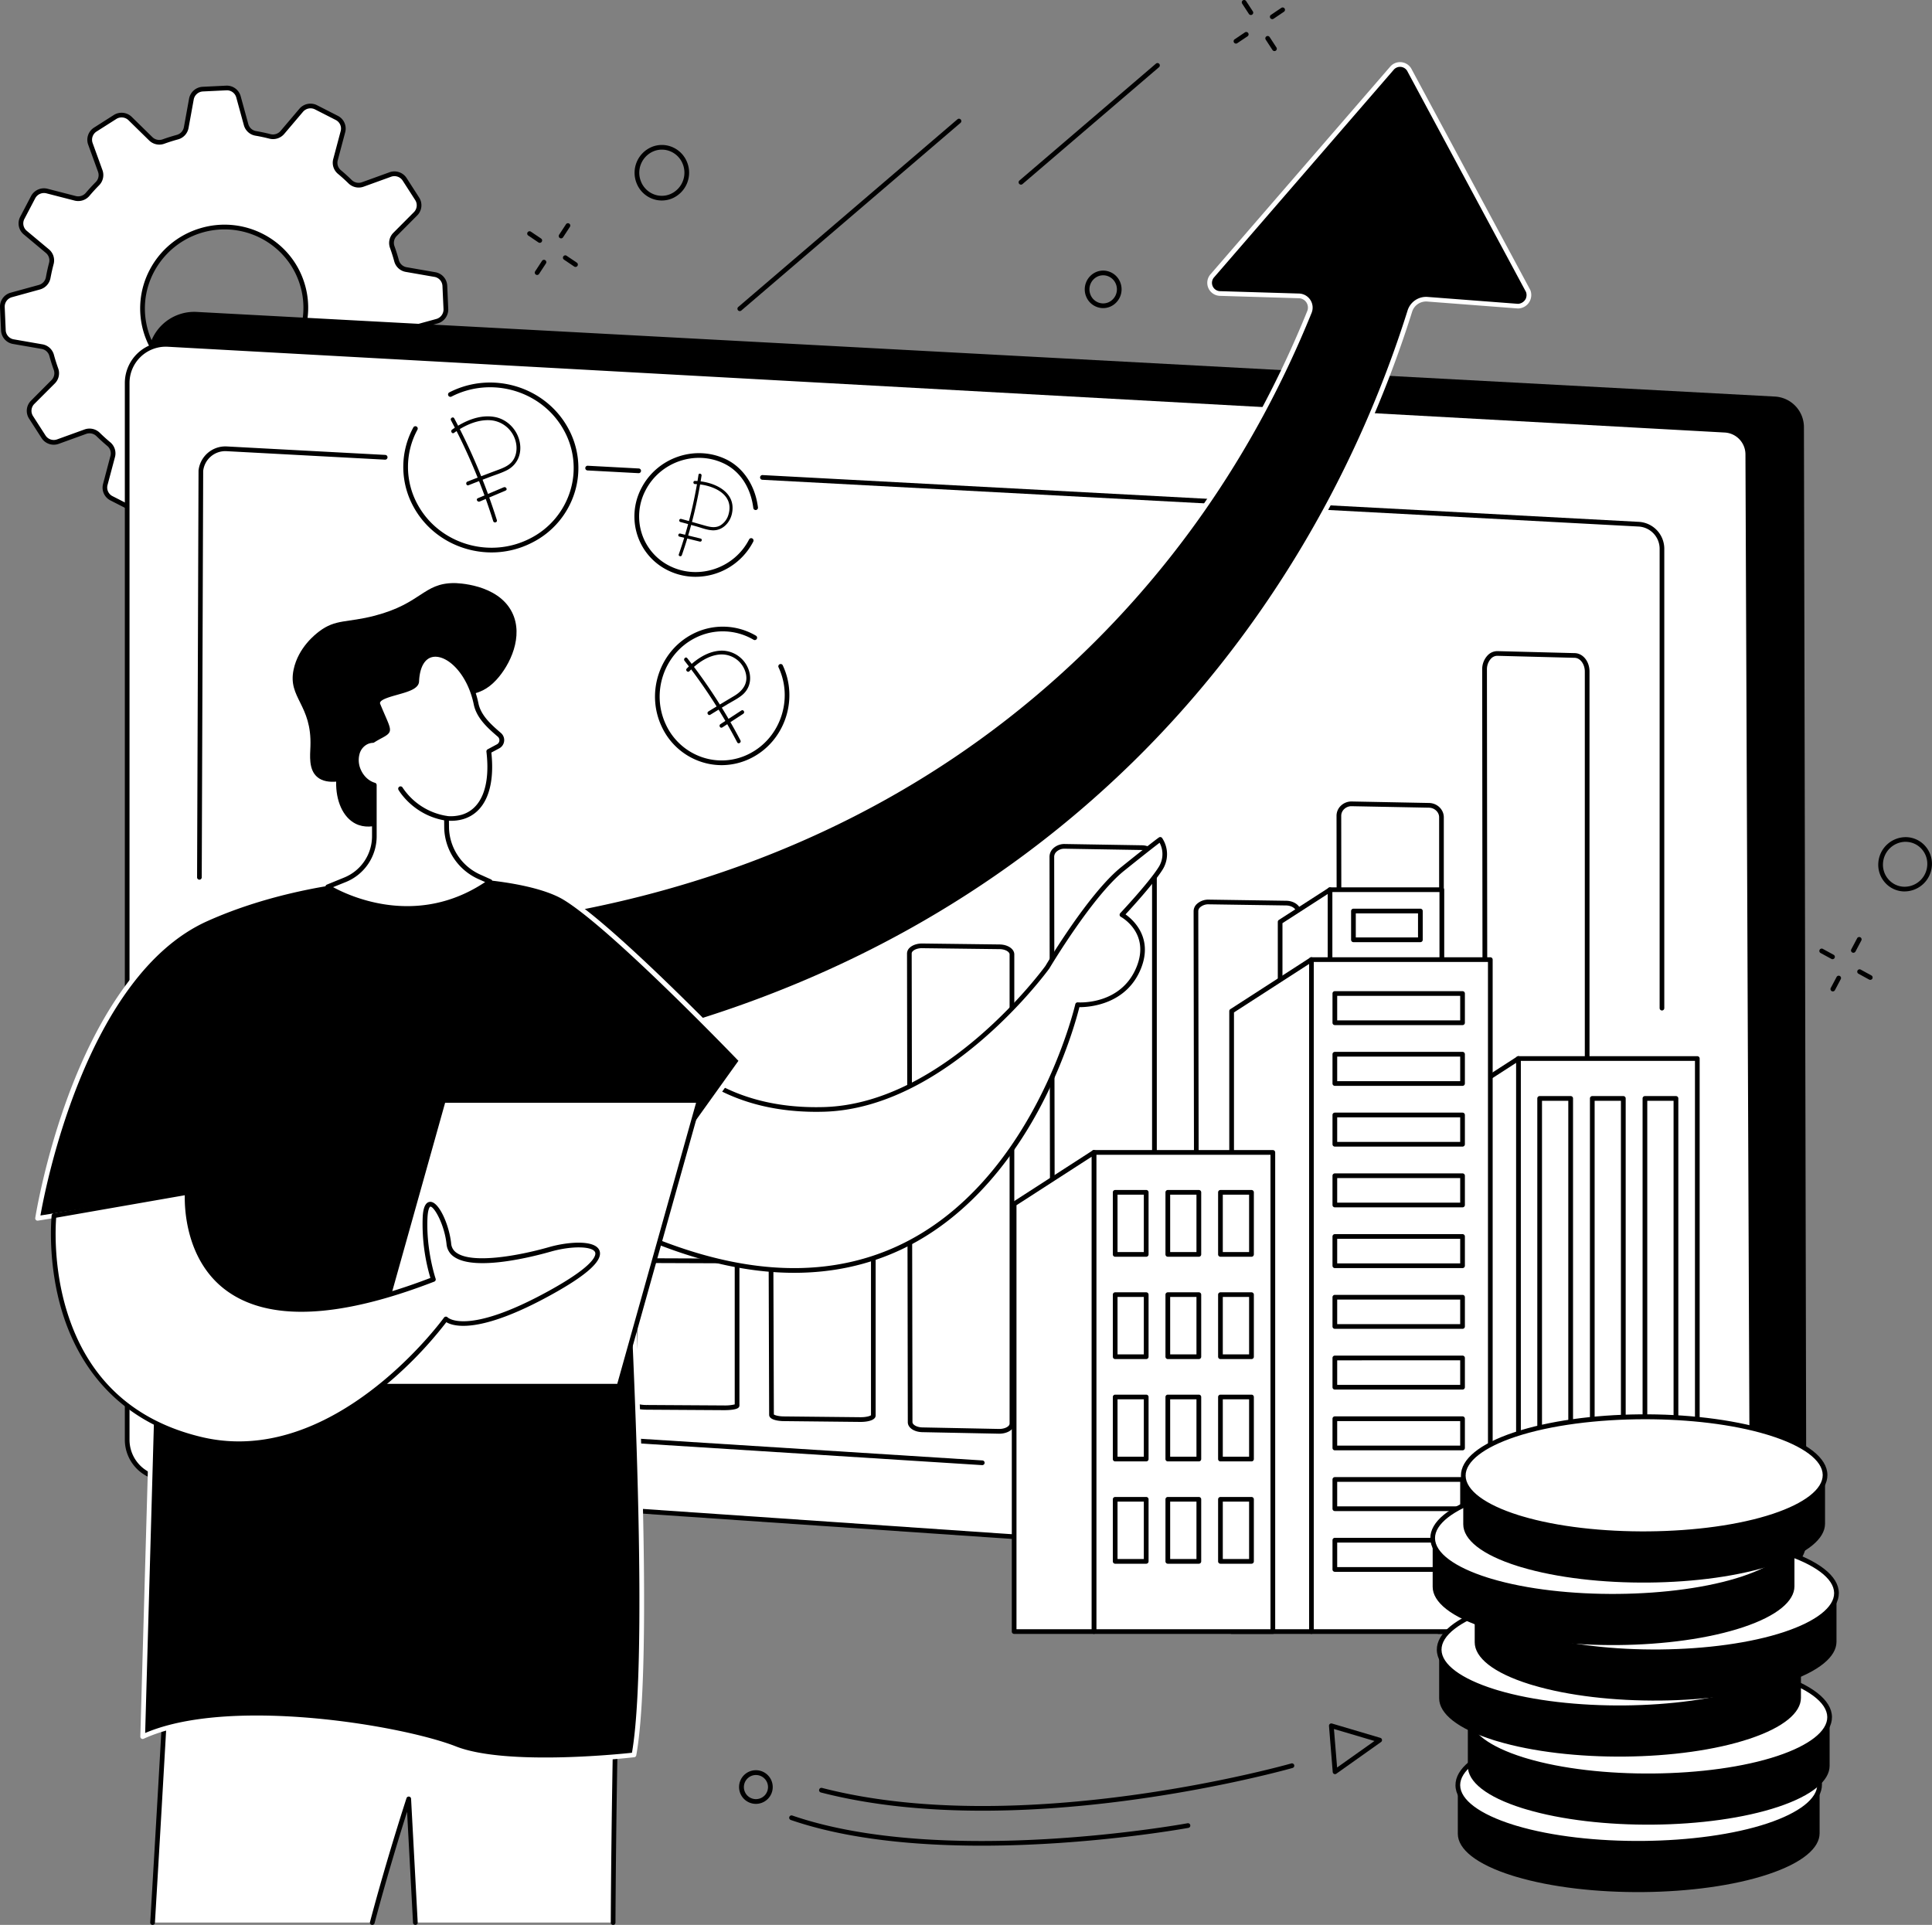 <?xml version="1.0" encoding="UTF-8"?> <svg xmlns="http://www.w3.org/2000/svg" viewBox="0 0 1836.69 1830"><rect x="0" y="0" width="1836.69" height="1830" fill="#808080" stroke="none"/> <defs> <style>.cls-1{fill:#fff;}</style> </defs> <title>Ресурс 1</title> <g id="Слой_2" data-name="Слой 2"> <g id="Illustration"> <g id="Building_investment" data-name="Building investment"> <path class="cls-1" d="M12.75,324.78l27.18,4.73a11.42,11.42,0,0,1,9.13,8.21q1.83,6.76,4.19,13.28a11.43,11.43,0,0,1-2.73,11.93L31.08,382.46a11.49,11.49,0,0,0-1.56,14.33L41.4,415.24a11.61,11.61,0,0,0,13.73,4.59l26-9.41A11.6,11.6,0,0,1,93.25,413q4.92,4.85,10.22,9.26a11.39,11.39,0,0,1,3.71,11.7l-7.07,26.58A11.45,11.45,0,0,0,106,473.69l19.61,10a11.71,11.71,0,0,0,14.24-2.86l17.82-21a11.68,11.68,0,0,1,11.79-3.77q6.69,1.72,13.58,2.9a11.45,11.45,0,0,1,9.14,8.27l7.24,26.42a11.53,11.53,0,0,0,11.72,8.44l22.09-1.06a11.68,11.68,0,0,0,10.94-9.53l4.9-27a11.57,11.57,0,0,1,8.32-9.1q6.81-1.85,13.4-4.23a11.58,11.58,0,0,1,12,2.65l19.57,19.2a11.67,11.67,0,0,0,14.43,1.47l18.65-11.89a11.52,11.52,0,0,0,4.7-13.65l-9.35-25.78a11.41,11.41,0,0,1,2.62-12q4.94-5,9.46-10.3a11.64,11.64,0,0,1,11.78-3.68l26.73,6.87a11.71,11.71,0,0,0,13.28-5.89l10.21-19.51a11.46,11.46,0,0,0-2.8-14.13L381,347a11.38,11.38,0,0,1-3.74-11.68q1.77-6.65,3-13.49a11.62,11.62,0,0,1,8.39-9.12l26.66-7.32a11.61,11.61,0,0,0,8.56-11.68l-1-21.92a11.49,11.49,0,0,0-9.55-10.8l-27.18-4.73a11.43,11.43,0,0,1-9.13-8.21q-1.83-6.76-4.19-13.28a11.39,11.39,0,0,1,2.73-11.93L395,203.32A11.48,11.48,0,0,0,396.57,189L384.7,170.53A11.62,11.62,0,0,0,371,165.94l-26,9.42a11.57,11.57,0,0,1-12-2.54q-5-4.87-10.33-9.34a11.36,11.36,0,0,1-3.65-11.67L326,125.24a11.46,11.46,0,0,0-5.87-13.15l-19.61-10a11.71,11.71,0,0,0-14.24,2.86l-17.82,21a11.72,11.72,0,0,1-11.8,3.77q-6.67-1.73-13.57-2.9a11.47,11.47,0,0,1-9.15-8.27l-7.24-26.43A11.54,11.54,0,0,0,215,83.64l-22.1,1.07A11.68,11.68,0,0,0,182,94.24l-4.9,27a11.59,11.59,0,0,1-8.32,9.11q-6.82,1.85-13.4,4.23a11.58,11.58,0,0,1-12-2.65l-19.57-19.2a11.67,11.67,0,0,0-14.43-1.47L90.66,123.14A11.54,11.54,0,0,0,86,136.8l9.35,25.78a11.48,11.48,0,0,1-2.67,12q-4.89,4.91-9.37,10.19a11.69,11.69,0,0,1-11.82,3.74l-26.73-6.88a11.71,11.71,0,0,0-13.28,5.9L21.23,207.06A11.44,11.44,0,0,0,24,221.18L45.1,238.76a11.42,11.42,0,0,1,3.74,11.69q-1.77,6.65-3,13.49a11.61,11.61,0,0,1-8.38,9.12l-26.66,7.32a11.61,11.61,0,0,0-8.56,11.68L3.2,314A11.49,11.49,0,0,0,12.75,324.78ZM190.07,219.43c40.94-12.81,84.42,9.7,97.11,50.27S277,353.54,236,366.35s-84.42-9.7-97.11-50.27S149.13,232.23,190.07,219.43Z"></path> <path d="M210.54,504.38a13.69,13.69,0,0,1-13.29-10.09L190,467.86a9.29,9.29,0,0,0-7.37-6.66c-4.64-.8-9.27-1.79-13.75-2.94a9.49,9.49,0,0,0-9.54,3.06l-17.82,21a13.85,13.85,0,0,1-17,3.39l-19.61-10A13.6,13.6,0,0,1,98,460L105,433.39a9.2,9.2,0,0,0-3-9.42c-3.56-3-7-6.12-10.36-9.37a9.42,9.42,0,0,0-9.76-2.08l-26,9.42a13.79,13.79,0,0,1-16.37-5.49L27.65,398a13.63,13.63,0,0,1,1.85-17.11l19.44-19.53a9.23,9.23,0,0,0,2.21-9.6c-1.58-4.37-3-8.9-4.25-13.46a9.21,9.21,0,0,0-7.35-6.59L12.37,327A13.63,13.63,0,0,1,1,314.08L0,292.16a13.78,13.78,0,0,1,10.21-13.93l26.66-7.32a9.4,9.4,0,0,0,6.77-7.36c.83-4.62,1.85-9.22,3-13.67a9.2,9.2,0,0,0-3-9.4L22.61,222.9A13.59,13.59,0,0,1,19.26,206l10.21-19.52a13.87,13.87,0,0,1,15.81-7L72,186.37a9.46,9.46,0,0,0,9.55-3c3-3.55,6.2-7,9.5-10.33a9.28,9.28,0,0,0,2.15-9.68l-9.35-25.78a13.7,13.7,0,0,1,5.59-16.3l18.66-11.89a13.84,13.84,0,0,1,17.19,1.77l19.57,19.19a9.38,9.38,0,0,0,9.69,2.15c4.4-1.6,9-3,13.58-4.29a9.35,9.35,0,0,0,6.7-7.34l4.9-27a13.83,13.83,0,0,1,13-11.36l22.09-1.07a13.68,13.68,0,0,1,14,10.08l7.24,26.43a9.27,9.27,0,0,0,7.36,6.66c4.67.8,9.3,1.78,13.76,2.93a9.46,9.46,0,0,0,9.53-3.05l17.83-21a13.85,13.85,0,0,1,17-3.39l19.61,10a13.59,13.59,0,0,1,7,15.7l-7.06,26.57a9.16,9.16,0,0,0,2.92,9.38c3.6,3,7.12,6.19,10.46,9.47a9.38,9.38,0,0,0,9.72,2l26-9.42a13.81,13.81,0,0,1,16.38,5.48l11.87,18.46a13.64,13.64,0,0,1-1.85,17.11l-19.44,19.53A9.2,9.2,0,0,0,375,234c1.58,4.37,3,8.9,4.24,13.46a9.25,9.25,0,0,0,7.36,6.59l27.18,4.73a13.64,13.64,0,0,1,11.4,12.9l.95,21.92a13.77,13.77,0,0,1-10.2,13.93l-26.66,7.32a9.43,9.43,0,0,0-6.78,7.36c-.82,4.61-1.84,9.21-3,13.67a9.2,9.2,0,0,0,3,9.4l21.06,17.58a13.59,13.59,0,0,1,3.35,16.87l-10.22,19.52a13.85,13.85,0,0,1-15.8,7l-26.74-6.88a9.4,9.4,0,0,0-9.51,3c-3,3.57-6.26,7.08-9.59,10.43a9.2,9.2,0,0,0-2.1,9.63l9.35,25.78a13.7,13.7,0,0,1-5.59,16.3L318,476.4a13.82,13.82,0,0,1-17.19-1.76l-19.58-19.2a9.37,9.37,0,0,0-9.68-2.14c-4.42,1.6-9,3-13.58,4.28a9.36,9.36,0,0,0-6.7,7.35l-4.91,27a13.81,13.81,0,0,1-13,11.36l-22.09,1.07ZM166.6,453.51a13.54,13.54,0,0,1,3.4.43c4.36,1.12,8.87,2.08,13.4,2.85a13.78,13.78,0,0,1,10.92,9.89l7.24,26.42a9.19,9.19,0,0,0,9.45,6.8l22.09-1.06a9.38,9.38,0,0,0,8.85-7.7l4.9-27a13.86,13.86,0,0,1,9.93-10.87c4.48-1.21,8.93-2.61,13.23-4.17a13.84,13.84,0,0,1,14.33,3.15l19.58,19.2a9.37,9.37,0,0,0,11.66,1.18l18.66-11.88a9.26,9.26,0,0,0,3.79-11L328.68,424a13.68,13.68,0,0,1,3.14-14.31c3.25-3.26,6.39-6.68,9.34-10.16a14,14,0,0,1,14-4.41L381.93,402a9.41,9.41,0,0,0,10.74-4.76l10.21-19.52a9.16,9.16,0,0,0-2.25-11.37l-21.06-17.58a13.7,13.7,0,0,1-4.47-14c1.15-4.34,2.14-8.82,2.95-13.31a13.9,13.9,0,0,1,10-10.88l26.66-7.32a9.33,9.33,0,0,0,6.92-9.42l-1-21.92a9.19,9.19,0,0,0-7.69-8.7l-27.19-4.73a13.72,13.72,0,0,1-10.9-9.83c-1.2-4.44-2.59-8.84-4.13-13.1A13.7,13.7,0,0,1,374,221.27l19.44-19.53a9.2,9.2,0,0,0,1.27-11.54l-11.88-18.46a9.35,9.35,0,0,0-11.09-3.7l-26,9.42a13.84,13.84,0,0,1-14.37-3.05c-3.25-3.19-6.68-6.3-10.19-9.22a13.66,13.66,0,0,1-4.38-14l7.07-26.57a9.17,9.17,0,0,0-4.73-10.58l-19.61-10A9.42,9.42,0,0,0,288,106.35l-17.82,21a14,14,0,0,1-14,4.49c-4.35-1.12-8.86-2.08-13.4-2.86a13.75,13.75,0,0,1-10.92-9.88l-7.24-26.43a9.25,9.25,0,0,0-9.46-6.8L193,86.94a9.37,9.37,0,0,0-8.84,7.7l-4.91,27a13.8,13.8,0,0,1-9.93,10.86c-4.49,1.22-8.94,2.63-13.22,4.18a13.84,13.84,0,0,1-14.33-3.16l-19.58-19.19a9.37,9.37,0,0,0-11.66-1.19L91.86,125a9.26,9.26,0,0,0-3.79,11l9.35,25.78a13.76,13.76,0,0,1-3.19,14.35C91,179.4,87.91,182.78,85,186.24a14,14,0,0,1-14.07,4.46l-26.74-6.88a9.42,9.42,0,0,0-10.74,4.76L23.21,208.1a9.17,9.17,0,0,0,2.26,11.37l21.06,17.58A13.69,13.69,0,0,1,51,251c-1.16,4.34-2.15,8.82-3,13.31a13.9,13.9,0,0,1-10,10.88L11.4,282.53A9.34,9.34,0,0,0,4.48,292l.95,21.92a9.2,9.2,0,0,0,7.7,8.7l27.18,4.73a13.72,13.72,0,0,1,10.91,9.83c1.2,4.43,2.59,8.84,4.13,13.1a13.71,13.71,0,0,1-3.24,14.27L32.66,384a9.23,9.23,0,0,0-1.26,11.55L43.28,414a9.32,9.32,0,0,0,11.09,3.69l26-9.41a13.89,13.89,0,0,1,14.41,3.09c3.23,3.17,6.62,6.24,10.09,9.13a13.69,13.69,0,0,1,4.44,14l-7.07,26.57A9.18,9.18,0,0,0,107,471.7l19.62,10a9.42,9.42,0,0,0,11.52-2.31l17.82-21A14,14,0,0,1,166.6,453.51Zm46-81.31a79.57,79.57,0,0,1-36.7-9,78.72,78.72,0,0,1-33.44-106.92,79.7,79.7,0,0,1,47-39c42-13.16,86.87,10,99.91,51.73a78.33,78.33,0,0,1-5.62,60.45,79.74,79.74,0,0,1-47,39A80.84,80.84,0,0,1,212.55,372.2Zm.85-154.12a76,76,0,0,0-67,40.3A74.26,74.26,0,0,0,177.9,359.25a75.94,75.94,0,0,0,101.84-31.86,73.88,73.88,0,0,0,5.31-57C275.08,238.5,245.42,218.08,213.4,218.08Z"></path> <path d="M1684.76,1495.65,145.39,1391,140.66,340.74a44,44,0,0,1,46.22-44.2L1687.38,377a29.18,29.18,0,0,1,27.56,29.13l2.31,1059A30.49,30.49,0,0,1,1684.76,1495.65Z"></path> <path class="cls-1" d="M1665.79,1469.55a36.75,36.75,0,0,1-39.26,36.81L155.13,1405.53a36.74,36.74,0,0,1-34.23-36.66V364.11a36.74,36.74,0,0,1,38.76-36.69L1639.8,409a23,23,0,0,1,21.77,22.91Z"></path> <path d="M1629.13,1508.68c-.91,0-1.83,0-2.75-.09L155,1407.75a39.08,39.08,0,0,1-36.32-38.88V364.11a39,39,0,0,1,41.12-38.92l1480.14,81.55a25.29,25.29,0,0,1,23.88,25.13L1668,1469.54a39,39,0,0,1-38.89,39.14ZM157.58,329.6a34.52,34.52,0,0,0-34.45,34.51V1368.87a34.61,34.61,0,0,0,32.15,34.43l1471.4,100.83a34.51,34.51,0,0,0,36.87-34.57l-4.21-1037.67a20.83,20.83,0,0,0-19.66-20.69L159.54,329.65C158.88,329.62,158.23,329.6,157.58,329.6Z"></path> <path d="M1496.79,1396.24h-.49l-72.68-3.07c-7.72-.33-13.79-8-13.8-17.49l-.75-739.11a19.18,19.18,0,0,1,5.39-13.75,12.76,12.76,0,0,1,9.22-3.8l73.42,1.9c7.84.21,14,7.91,14,17.53v740.27a19.11,19.11,0,0,1-5.48,13.82A12.77,12.77,0,0,1,1496.79,1396.24Zm-73.43-772.76a8.23,8.23,0,0,0-5.78,2.53,14.88,14.88,0,0,0-4,10.55l.74,739.1c0,7,4.29,12.81,9.53,13l72.68,3.06a8.1,8.1,0,0,0,6-2.46,14.8,14.8,0,0,0,4.1-10.59V638.44c0-7.06-4.32-12.92-9.64-13.06l-73.42-1.9Z"></path> <path d="M1358.31,1387.3h-.47l-72.68-2.28c-7.73-.24-13.81-6.2-13.82-13.57l-.74-595.86a13.16,13.16,0,0,1,4-9.48,14.49,14.49,0,0,1,10.56-4.15l73.42,1.42c7.73.15,14,6.25,14,13.6V1373.7a13.21,13.21,0,0,1-4.09,9.53A14.74,14.74,0,0,1,1358.31,1387.3Zm-.33-4.47a10.17,10.17,0,0,0,7.43-2.81,8.78,8.78,0,0,0,2.73-6.32V777c0-4.93-4.31-9-9.62-9.14l-73.42-1.41a9.9,9.9,0,0,0-7.35,2.86,8.77,8.77,0,0,0-2.69,6.29l.74,595.86c0,4.94,4.19,9,9.5,9.11Z"></path> <path d="M1222.45,1376.38H1222l-72.68-1.74c-7.75-.19-13.83-5-13.85-10.89l-.74-497.55a9.33,9.33,0,0,1,3-6.71,16.07,16.07,0,0,1,11.61-4.22l73.42,1.08c7.86.11,14,4.91,14,10.91v498.21a9.37,9.37,0,0,1-3,6.75A16.35,16.35,0,0,1,1222.45,1376.38ZM1149,859.72a11.76,11.76,0,0,0-8.19,2.94,5,5,0,0,0-1.64,3.52l.74,497.55c0,3.42,4.26,6.31,9.48,6.43l72.68,1.74a11.85,11.85,0,0,0,8.51-2.89,5.09,5.09,0,0,0,1.67-3.55V867.25c0-3.48-4.31-6.37-9.62-6.44l-73.42-1.08Z"></path> <path d="M1085.47,1369.67H1085l-72.68-2c-7.74-.21-13.82-5.51-13.83-12.08l-.75-541.08a11.12,11.12,0,0,1,3.45-7.92,15.48,15.48,0,0,1,11.13-4.2l73.42,1.22c7.86.13,14,5.45,14,12.11v541.84a11.11,11.11,0,0,1-3.51,8A15.44,15.44,0,0,1,1085.47,1369.67ZM1012,806.86a11,11,0,0,0-7.71,2.93,6.62,6.62,0,0,0-2.11,4.72l.74,541.09c0,4.06,4.27,7.48,9.49,7.62l72.68,2a10.92,10.92,0,0,0,8-2.89,6.63,6.63,0,0,0,2.15-4.74V815.73c0-4.13-4.32-7.55-9.62-7.64l-73.42-1.23Z"></path> <path d="M950,1363h-.46l-72.67-1.46c-7.88-.15-13.84-4.22-13.85-9.46l-.75-445.59a7.52,7.52,0,0,1,2.41-5.37c2.68-2.65,7.22-4.19,12.16-4.14l73.43.91c7.86.09,14,4.26,14,9.49v446.13a7.5,7.5,0,0,1-2.45,5.39C959.18,1361.45,954.78,1363,950,1363ZM876.54,901.41c-3.63,0-7,1.08-8.75,2.85a3.1,3.1,0,0,0-1.08,2.18l.74,445.59c0,2.28,3.9,4.9,9.48,5l72.68,1.45c3.68.09,7.25-1,9.08-2.82a3.15,3.15,0,0,0,1.1-2.2V907.34c0-2.32-3.95-5-9.61-5l-73.42-.9Z"></path> <path d="M818.18,1351.8h-.41l-72.68-.76c-2.31,0-13.85-.42-13.88-6l-.74-230a3.76,3.76,0,0,1,1.2-2.71c2.47-2.47,8.52-3.22,13.36-3.28l73.42.46c6.48,0,14,1.63,14,6v230.25a3.74,3.74,0,0,1-1.22,2.71C828.83,1350.94,823,1351.8,818.18,1351.8Zm-.37-4.47c5.68.06,9.32-1.14,10.21-1.87V1115.93c-.84-.69-4.26-1.84-9.6-1.87l-73.42-.47h-.24c-5.46,0-9,1.16-9.82,1.87l.74,229.25c.83.67,4.19,1.81,9.45,1.87Z"></path> <path d="M688.61,1340.63h-.38l-72.67-.44c-13.85-.08-13.88-3.23-13.89-4.41l-.74-135.1a2.76,2.76,0,0,1,.84-2c2.32-2.33,11.08-2.45,13.71-2.47l73.42.28c14.05,0,14.05,3.23,14.05,4.43V1336.2a2.8,2.8,0,0,1-.86,2C699.84,1340.42,691.63,1340.63,688.61,1340.63Zm-82.48-5.92a35.67,35.67,0,0,0,9.45,1l72.68.44a40.8,40.8,0,0,0,10.22-1V1202a36.28,36.28,0,0,0-9.59-1l-73.43-.27a38,38,0,0,0-10.06,1Zm-.73-134.06h0Z"></path> <path class="cls-1" d="M560.94,1327.24l-72.68-.44c-6.49,0-11.65-1-11.66-2.2l-.74-135.09c0-1.23,5.54-2.22,12.31-2.2l73.42.27c6.56,0,11.82,1,11.82,2.2V1325C573.41,1326.28,567.76,1327.28,560.94,1327.24Z"></path> <path d="M933.76,1392.88h-.14l-731.26-46.32a11.41,11.41,0,0,1-10.62-11.23l-4.39-441.84a2.25,2.25,0,0,1,2.21-2.26h0a2.24,2.24,0,0,1,2.24,2.21l4.38,441.84a6.93,6.93,0,0,0,6.45,6.82l731.25,46.32a2.23,2.23,0,0,1-.14,4.46Z"></path> <path d="M1580,960.66a2.24,2.24,0,0,1-2.24-2.24V521.74a21.19,21.19,0,0,0-20.08-21.17L724.81,456.12a2.24,2.24,0,1,1,.23-4.47l832.83,44.46a25.65,25.65,0,0,1,24.32,25.63V958.42A2.23,2.23,0,0,1,1580,960.66Z"></path> <path d="M607.13,449.83H607l-48.55-2.59a2.24,2.24,0,0,1,.24-4.47l48.54,2.6a2.23,2.23,0,0,1-.11,4.46Z"></path> <path d="M189.58,836.31h0a2.23,2.23,0,0,1-2.22-2.25l1.38-386.51a1.77,1.77,0,0,1,0-.23,25.68,25.68,0,0,1,26.91-22.89l37.26,2,113.36,6.05A2.24,2.24,0,0,1,366,437l-150.62-8.08a21.21,21.21,0,0,0-22.22,18.79l-1.37,386.4A2.25,2.25,0,0,1,189.58,836.31Z"></path> <rect class="cls-1" x="1443.41" y="1006.34" width="170.17" height="544.76"></rect> <path d="M1613.58,1553.34H1443.41a2.23,2.23,0,0,1-2.23-2.24V1006.34a2.23,2.23,0,0,1,2.23-2.23h170.17a2.23,2.23,0,0,1,2.23,2.23V1551.1A2.23,2.23,0,0,1,1613.58,1553.34Zm-167.94-4.47h165.71V1008.58H1445.64Z"></path> <polygon class="cls-1" points="1443.54 1551.1 1367.65 1551.1 1367.65 1055.33 1443.54 1006.35 1443.54 1551.1"></polygon> <path d="M1443.54,1553.34h-75.89a2.23,2.23,0,0,1-2.23-2.24V1055.32a2.22,2.22,0,0,1,1-1.87l75.89-49a2.22,2.22,0,0,1,3.44,1.87V1551.1A2.23,2.23,0,0,1,1443.54,1553.34Zm-73.65-4.47h71.42V1010.44l-71.42,46.1Z"></path> <path d="M1493.21,1510H1463.7a2.23,2.23,0,0,1-2.24-2.23V1044.26a2.23,2.23,0,0,1,2.24-2.23h29.51a2.23,2.23,0,0,1,2.23,2.23v463.46A2.23,2.23,0,0,1,1493.21,1510Zm-27.28-4.46h25v-459h-25Z"></path> <path d="M1543.25,1510h-29.51a2.23,2.23,0,0,1-2.24-2.23V1044.26a2.23,2.23,0,0,1,2.24-2.23h29.51a2.23,2.23,0,0,1,2.24,2.23v463.46A2.23,2.23,0,0,1,1543.25,1510Zm-27.28-4.46h25v-459h-25Z"></path> <path d="M1593.29,1510h-29.51a2.23,2.23,0,0,1-2.23-2.23V1044.26a2.23,2.23,0,0,1,2.23-2.23h29.51a2.23,2.23,0,0,1,2.24,2.23v463.46A2.23,2.23,0,0,1,1593.29,1510Zm-27.28-4.46h25v-459h-25Z"></path> <rect class="cls-1" x="1264.32" y="845.83" width="106.37" height="399.31"></rect> <path d="M1370.69,1247.37H1264.32a2.23,2.23,0,0,1-2.23-2.23V845.83a2.23,2.23,0,0,1,2.23-2.23h106.37a2.23,2.23,0,0,1,2.24,2.23v399.31A2.23,2.23,0,0,1,1370.69,1247.37Zm-104.14-4.46h101.91V848.06H1266.55Z"></path> <path d="M1350.3,895.7h-63.63a2.23,2.23,0,0,1-2.23-2.23V866.11a2.23,2.23,0,0,1,2.23-2.23h63.63a2.23,2.23,0,0,1,2.24,2.23v27.36A2.23,2.23,0,0,1,1350.3,895.7Zm-61.39-4.47h59.16V868.34h-59.16Z"></path> <polygon class="cls-1" points="1264.4 1245.14 1216.96 1245.14 1216.96 876.45 1264.4 845.83 1264.4 1245.14"></polygon> <path d="M1264.4,1247.37H1217a2.23,2.23,0,0,1-2.24-2.23V876.45a2.25,2.25,0,0,1,1-1.88L1263.19,844a2.24,2.24,0,0,1,3.45,1.88v399.31A2.23,2.23,0,0,1,1264.4,1247.37Zm-45.2-4.46h43v-393l-43,27.73Z"></path> <rect class="cls-1" x="1246.62" y="912.31" width="170.17" height="638.8"></rect> <path d="M1416.79,1553.34H1246.62a2.23,2.23,0,0,1-2.23-2.24V912.3a2.23,2.23,0,0,1,2.23-2.23h170.17a2.23,2.23,0,0,1,2.24,2.23v638.8A2.24,2.24,0,0,1,1416.79,1553.34Zm-167.93-4.47h165.7V914.54h-165.7Z"></path> <polygon class="cls-1" points="1246.75 1551.1 1170.87 1551.1 1170.87 961.29 1246.75 912.3 1246.75 1551.1"></polygon> <path d="M1246.75,1553.34h-75.89a2.23,2.23,0,0,1-2.23-2.24V961.29a2.23,2.23,0,0,1,1-1.88l75.89-49a2.23,2.23,0,0,1,3.45,1.87v638.8A2.24,2.24,0,0,1,1246.75,1553.34Zm-73.65-4.47h71.42V916.41L1173.1,962.5Z"></path> <path d="M1390.39,974.56H1269a2.23,2.23,0,0,1-2.24-2.23V944.52a2.23,2.23,0,0,1,2.24-2.23h121.39a2.23,2.23,0,0,1,2.23,2.23v27.81A2.23,2.23,0,0,1,1390.39,974.56Zm-119.16-4.47h116.93V946.75H1271.23Z"></path> <path d="M1390.39,1032.31H1269a2.23,2.23,0,0,1-2.24-2.23v-27.81A2.24,2.24,0,0,1,1269,1000h121.39a2.23,2.23,0,0,1,2.23,2.24v27.81A2.23,2.23,0,0,1,1390.39,1032.31Zm-119.16-4.47h116.93V1004.5H1271.23Z"></path> <path d="M1390.39,1090.06H1269a2.23,2.23,0,0,1-2.24-2.23V1060a2.24,2.24,0,0,1,2.24-2.24h121.39a2.23,2.23,0,0,1,2.23,2.24v27.81A2.23,2.23,0,0,1,1390.39,1090.06Zm-119.16-4.47h116.93v-23.34H1271.23Z"></path> <path d="M1390.39,1147.81H1269a2.23,2.23,0,0,1-2.24-2.23v-27.81a2.24,2.24,0,0,1,2.24-2.24h121.39a2.23,2.23,0,0,1,2.23,2.24v27.81A2.23,2.23,0,0,1,1390.39,1147.81Zm-119.16-4.47h116.93V1120H1271.23Z"></path> <path d="M1390.39,1205.56H1269a2.23,2.23,0,0,1-2.24-2.23v-27.81a2.24,2.24,0,0,1,2.24-2.24h121.39a2.23,2.23,0,0,1,2.23,2.24v27.81A2.23,2.23,0,0,1,1390.39,1205.56Zm-119.16-4.47h116.93v-23.34H1271.23Z"></path> <path d="M1390.39,1263.31H1269a2.23,2.23,0,0,1-2.24-2.23v-27.81A2.24,2.24,0,0,1,1269,1231h121.39a2.23,2.23,0,0,1,2.23,2.24v27.81A2.23,2.23,0,0,1,1390.39,1263.31Zm-119.16-4.47h116.93V1235.5H1271.23Z"></path> <path d="M1390.39,1321.06H1269a2.23,2.23,0,0,1-2.24-2.23V1291a2.24,2.24,0,0,1,2.24-2.24h121.39a2.23,2.23,0,0,1,2.23,2.24v27.81A2.23,2.23,0,0,1,1390.39,1321.06Zm-119.16-4.47h116.93v-23.34H1271.23Z"></path> <path d="M1390.39,1378.81H1269a2.23,2.23,0,0,1-2.24-2.23v-27.81a2.24,2.24,0,0,1,2.24-2.24h121.39a2.23,2.23,0,0,1,2.23,2.24v27.81A2.23,2.23,0,0,1,1390.39,1378.81Zm-119.16-4.47h116.93V1351H1271.23Z"></path> <path d="M1390.39,1436.56H1269a2.23,2.23,0,0,1-2.24-2.23v-27.81a2.24,2.24,0,0,1,2.24-2.24h121.39a2.23,2.23,0,0,1,2.23,2.24v27.81A2.23,2.23,0,0,1,1390.39,1436.56Zm-119.16-4.47h116.93v-23.34H1271.23Z"></path> <path d="M1390.39,1494.31H1269a2.23,2.23,0,0,1-2.24-2.23v-27.81A2.23,2.23,0,0,1,1269,1462h121.39a2.23,2.23,0,0,1,2.23,2.23v27.81A2.23,2.23,0,0,1,1390.39,1494.31Zm-119.16-4.47h116.93V1466.5H1271.23Z"></path> <rect class="cls-1" x="1039.88" y="1095.6" width="170.17" height="455.51"></rect> <path d="M1210.05,1553.34H1039.88a2.24,2.24,0,0,1-2.24-2.24V1095.6a2.24,2.24,0,0,1,2.24-2.24h170.17a2.23,2.23,0,0,1,2.23,2.24v455.5A2.23,2.23,0,0,1,1210.05,1553.34Zm-167.94-4.47h165.7v-451h-165.7Z"></path> <polygon class="cls-1" points="1040.01 1551.1 964.12 1551.1 964.12 1144.58 1040.01 1095.6 1040.01 1551.1"></polygon> <path d="M1040,1553.34H964.12a2.23,2.23,0,0,1-2.23-2.24V1144.58a2.23,2.23,0,0,1,1-1.88l75.89-49a2.22,2.22,0,0,1,2.28-.09,2.27,2.27,0,0,1,1.16,2v455.5A2.23,2.23,0,0,1,1040,1553.34Zm-73.66-4.47h71.42V1099.7l-71.42,46.09Z"></path> <path d="M1089.68,1194.78h-29.52a2.23,2.23,0,0,1-2.23-2.23v-59a2.23,2.23,0,0,1,2.23-2.24h29.52a2.23,2.23,0,0,1,2.23,2.24v59A2.23,2.23,0,0,1,1089.68,1194.78Zm-27.28-4.47h25v-54.56h-25Z"></path> <path d="M1139.72,1194.78H1110.2a2.23,2.23,0,0,1-2.23-2.23v-59a2.23,2.23,0,0,1,2.23-2.24h29.52a2.23,2.23,0,0,1,2.23,2.24v59A2.23,2.23,0,0,1,1139.72,1194.78Zm-27.28-4.47h25v-54.56h-25Z"></path> <path d="M1189.76,1194.78h-29.51a2.23,2.23,0,0,1-2.24-2.23v-59a2.24,2.24,0,0,1,2.24-2.24h29.51a2.24,2.24,0,0,1,2.24,2.24v59A2.23,2.23,0,0,1,1189.76,1194.78Zm-27.28-4.47h25v-54.56h-25Z"></path> <path d="M1089.68,1292.06h-29.52a2.23,2.23,0,0,1-2.23-2.23v-59a2.23,2.23,0,0,1,2.23-2.24h29.52a2.23,2.23,0,0,1,2.23,2.24v59A2.23,2.23,0,0,1,1089.68,1292.06Zm-27.28-4.47h25V1233h-25Z"></path> <path d="M1139.72,1292.06H1110.2a2.23,2.23,0,0,1-2.23-2.23v-59a2.23,2.23,0,0,1,2.23-2.24h29.52a2.23,2.23,0,0,1,2.23,2.24v59A2.23,2.23,0,0,1,1139.72,1292.06Zm-27.28-4.47h25V1233h-25Z"></path> <path d="M1189.76,1292.06h-29.51a2.23,2.23,0,0,1-2.24-2.23v-59a2.24,2.24,0,0,1,2.24-2.24h29.51a2.24,2.24,0,0,1,2.24,2.24v59A2.23,2.23,0,0,1,1189.76,1292.06Zm-27.28-4.47h25V1233h-25Z"></path> <path d="M1089.68,1389.34h-29.52a2.23,2.23,0,0,1-2.23-2.23v-59a2.23,2.23,0,0,1,2.23-2.23h29.52a2.23,2.23,0,0,1,2.23,2.23v59A2.23,2.23,0,0,1,1089.68,1389.34Zm-27.28-4.47h25v-54.56h-25Z"></path> <path d="M1139.72,1389.34H1110.2a2.23,2.23,0,0,1-2.23-2.23v-59a2.23,2.23,0,0,1,2.23-2.23h29.52a2.23,2.23,0,0,1,2.23,2.23v59A2.23,2.23,0,0,1,1139.72,1389.34Zm-27.28-4.47h25v-54.56h-25Z"></path> <path d="M1189.76,1389.34h-29.51a2.23,2.23,0,0,1-2.24-2.23v-59a2.23,2.23,0,0,1,2.24-2.23h29.51a2.23,2.23,0,0,1,2.24,2.23v59A2.23,2.23,0,0,1,1189.76,1389.34Zm-27.28-4.47h25v-54.56h-25Z"></path> <path d="M1089.68,1486.62h-29.52a2.23,2.23,0,0,1-2.23-2.23v-59a2.23,2.23,0,0,1,2.23-2.23h29.52a2.23,2.23,0,0,1,2.23,2.23v59A2.23,2.23,0,0,1,1089.68,1486.62Zm-27.28-4.47h25v-54.56h-25Z"></path> <path d="M1139.72,1486.62H1110.2a2.23,2.23,0,0,1-2.23-2.23v-59a2.23,2.23,0,0,1,2.23-2.23h29.52a2.23,2.23,0,0,1,2.23,2.23v59A2.23,2.23,0,0,1,1139.72,1486.62Zm-27.28-4.47h25v-54.56h-25Z"></path> <path d="M1189.76,1486.62h-29.51a2.23,2.23,0,0,1-2.24-2.23v-59a2.23,2.23,0,0,1,2.24-2.23h29.51a2.23,2.23,0,0,1,2.24,2.23v59A2.23,2.23,0,0,1,1189.76,1486.62Zm-27.28-4.47h25v-54.56h-25Z"></path> <path d="M1729.84,1696.63l0,46.26c0,14-16.21,28.07-48.83,38.95-65.22,21.74-171.67,22.66-239.86,2.33l-3.32-1c-34.55-10.86-51.9-25.3-51.93-39.78l0-46.26c0,14.48,17.37,28.92,51.92,39.78l3.33,1c68.18,20.33,174.63,19.41,239.86-2.33C1713.63,1724.7,1729.86,1710.65,1729.84,1696.63Z"></path> <path class="cls-1" d="M1674.58,1655.83l3.33,1c68,21.38,69.4,56.63,3.11,78.73-65.23,21.74-171.68,22.66-239.86,2.33l-3.33-1c-68-21.38-69.39-56.62-3.09-78.73C1500,1636.42,1606.39,1635.5,1674.58,1655.83Z"></path> <path d="M1557.22,1754.89c-41.7,0-83.42-4.92-116.7-14.84l-3.36-1c-34.35-10.8-53.35-25.63-53.49-41.76-.13-15.71,17.75-30.34,50.36-41.21,66-22,171.89-23,241.19-2.36l3.36,1c34.36,10.8,53.36,25.63,53.5,41.76.13,15.71-17.75,30.35-50.36,41.21C1647.44,1749.12,1602.34,1754.89,1557.22,1754.89Zm1.47-111.34c-45,0-89.9,5.62-123.25,16.73-30.17,10.06-47.41,23.53-47.3,36.94.12,13.83,18.48,27.52,50.36,37.54l3.29,1c67.41,20.09,174.41,19.06,238.52-2.31,30.18-10.06,47.41-23.53,47.3-36.94-.12-13.83-18.48-27.51-50.37-37.54l-3.3-1C1641.6,1648.33,1600.14,1643.55,1558.69,1643.55Z"></path> <path d="M1739.36,1632.47l0,46.26c0,14-16.21,28.08-48.82,39-65.23,21.74-171.68,22.66-239.87,2.33-1.12-.34-2.22-.67-3.32-1-34.55-10.86-51.9-25.3-51.92-39.78l0-46.26c0,14.48,17.38,28.92,51.92,39.78,1.1.35,2.21.68,3.33,1,68.19,20.33,174.63,19.41,239.86-2.33C1723.14,1660.55,1739.38,1646.49,1739.36,1632.47Z"></path> <path class="cls-1" d="M1684.09,1591.67l3.34,1c68,21.38,69.39,56.63,3.1,78.73-65.23,21.74-171.67,22.66-239.86,2.33-1.12-.34-2.23-.67-3.33-1-68-21.38-69.38-56.62-3.09-78.72C1509.47,1572.27,1615.91,1571.34,1684.09,1591.67Z"></path> <path d="M1566.73,1690.73c-41.7,0-83.42-4.92-116.7-14.84l-3.36-1c-34.35-10.8-53.34-25.63-53.48-41.76-.14-15.7,17.75-30.34,50.35-41.21,66-22,171.89-23,241.19-2.36l3.37,1c34.35,10.8,53.35,25.63,53.49,41.76.14,15.71-17.75,30.35-50.35,41.22C1657,1685,1611.86,1690.73,1566.73,1690.73Zm1.47-111.33c-45,0-89.89,5.61-123.24,16.72-30.18,10.06-47.42,23.53-47.3,37,.11,13.83,18.47,27.51,50.35,37.53l3.3,1c67.4,20.1,174.4,19.06,238.51-2.31,30.18-10.06,47.42-23.52,47.3-36.94-.12-13.83-18.48-27.51-50.36-37.53-1.1-.35-2.19-.68-3.31-1C1651.12,1584.17,1609.65,1579.4,1568.2,1579.4Z"></path> <path d="M1712.1,1567.82l0,46.26c0,14-16.21,28.07-48.83,38.94-65.23,21.75-171.67,22.67-239.86,2.33-1.12-.33-2.22-.67-3.32-1-34.55-10.86-51.91-25.3-51.93-39.77l0-46.26c0,14.47,17.37,28.91,51.92,39.77,1.1.35,2.2.69,3.32,1,68.19,20.33,174.64,19.42,239.87-2.33C1695.89,1595.89,1712.12,1581.84,1712.1,1567.82Z"></path> <path class="cls-1" d="M1656.84,1527q1.68.49,3.33,1c68,21.37,69.4,56.62,3.11,78.72-65.23,21.75-171.68,22.66-239.87,2.33-1.12-.33-2.22-.67-3.32-1-68-21.37-69.39-56.62-3.09-78.72C1482.21,1507.61,1588.65,1506.69,1656.84,1527Z"></path> <path d="M1539.47,1626.08c-41.69,0-83.41-4.92-116.7-14.85-1.13-.33-2.24-.68-3.35-1-34.35-10.79-53.34-25.62-53.48-41.75-.14-15.71,17.74-30.35,50.35-41.22,65.94-22,171.88-23,241.19-2.35l3.36,1c34.36,10.8,53.36,25.63,53.49,41.76.14,15.7-17.74,30.34-50.35,41.21C1629.7,1620.31,1584.6,1626.08,1539.47,1626.08Zm1.47-111.34c-45,0-89.89,5.61-123.24,16.73-30.17,10.06-47.41,23.52-47.3,36.94.12,13.83,18.47,27.51,50.36,37.53,1.09.35,2.18.68,3.29,1,67.41,20.1,174.41,19.07,238.52-2.31,30.18-10.06,47.41-23.52,47.3-36.94-.12-13.83-18.48-27.51-50.37-37.53-1.09-.35-2.19-.68-3.3-1C1623.86,1519.52,1582.4,1514.74,1540.94,1514.74Z"></path> <path d="M1745.89,1514.55l0,46.27c0,14-16.21,28.07-48.82,38.94-65.23,21.74-171.68,22.66-239.86,2.33q-1.68-.49-3.33-1c-34.55-10.86-51.9-25.3-51.92-39.78l0-46.26c0,14.48,17.38,28.92,51.93,39.78,1.1.35,2.2.69,3.32,1,68.19,20.33,174.63,19.41,239.86-2.33C1729.67,1542.63,1745.91,1528.57,1745.89,1514.55Z"></path> <path class="cls-1" d="M1690.62,1473.76c1.13.33,2.23.67,3.34,1,68,21.37,69.4,56.62,3.1,78.72-65.23,21.74-171.67,22.66-239.86,2.33-1.12-.33-2.22-.67-3.32-1-68-21.37-69.39-56.62-3.1-78.72C1516,1454.35,1622.44,1453.43,1690.62,1473.76Z"></path> <path d="M1573.26,1572.81c-41.69,0-83.42-4.92-116.7-14.84l-3.36-1c-34.34-10.8-53.34-25.63-53.48-41.76-.14-15.7,17.75-30.34,50.35-41.21,66-22,171.89-23,241.19-2.36l3.37,1c34.36,10.8,53.35,25.64,53.49,41.77.14,15.7-17.75,30.34-50.35,41.21C1663.49,1567.05,1618.39,1572.81,1573.26,1572.81Zm1.47-111.33c-45,0-89.89,5.61-123.24,16.72-30.18,10.07-47.42,23.53-47.3,37,.12,13.83,18.47,27.51,50.36,37.53,1.09.35,2.18.68,3.29,1,67.41,20.1,174.4,19.06,238.52-2.31,30.17-10.06,47.41-23.52,47.29-36.94-.11-13.83-18.47-27.51-50.36-37.53-1.09-.35-2.19-.68-3.3-1C1657.65,1466.25,1616.19,1461.48,1574.73,1461.48Z"></path> <path d="M1705.92,1461.8l0,46.26c0,14-16.21,28.07-48.83,38.94-65.22,21.74-171.67,22.66-239.86,2.33-1.12-.33-2.22-.67-3.32-1-34.55-10.86-51.9-25.3-51.92-39.77l0-46.27c0,14.48,17.37,28.92,51.92,39.78q1.65.53,3.33,1c68.18,20.33,174.63,19.41,239.86-2.33C1689.71,1489.87,1705.94,1475.81,1705.92,1461.8Z"></path> <path class="cls-1" d="M1650.66,1421c1.13.33,2.23.67,3.33,1,68,21.37,69.4,56.62,3.11,78.72-65.23,21.74-171.68,22.66-239.86,2.33q-1.68-.49-3.33-1c-68-21.37-69.39-56.62-3.09-78.72C1476,1401.59,1582.47,1400.67,1650.66,1421Z"></path> <path d="M1533.29,1520.05c-41.69,0-83.41-4.92-116.69-14.84l-3.36-1c-34.35-10.79-53.34-25.62-53.48-41.75-.14-15.71,17.74-30.35,50.35-41.22,65.94-22,171.89-23,241.19-2.35,1.14.33,2.25.67,3.37,1,34.35,10.8,53.35,25.62,53.49,41.75.13,15.71-17.75,30.35-50.35,41.22C1623.53,1514.29,1578.43,1520.05,1533.29,1520.05Zm1.48-111.33c-45,0-89.9,5.61-123.25,16.73-30.17,10.06-47.41,23.52-47.3,36.94.12,13.83,18.48,27.51,50.36,37.53,1.09.34,2.18.68,3.29,1,67.41,20.1,174.41,19.06,238.52-2.31,30.18-10.06,47.42-23.52,47.3-36.94-.12-13.83-18.48-27.51-50.37-37.53-1.09-.35-2.18-.68-3.3-1C1617.68,1413.5,1576.22,1408.72,1534.77,1408.72Z"></path> <path d="M1735,1402.33l0,46.26c0,14-16.21,28.07-48.82,39-65.23,21.74-171.68,22.66-239.87,2.33l-3.32-1c-34.55-10.86-51.9-25.3-51.92-39.78l0-46.26c0,14.48,17.38,28.92,51.92,39.78l3.33,1c68.19,20.33,174.63,19.41,239.86-2.33C1718.81,1430.4,1735.05,1416.35,1735,1402.33Z"></path> <path class="cls-1" d="M1679.76,1361.53c1.13.34,2.23.67,3.34,1,68,21.38,69.39,56.62,3.1,78.73-65.23,21.74-171.67,22.66-239.86,2.33l-3.33-1c-68-21.38-69.39-56.62-3.09-78.73C1505.14,1342.12,1611.58,1341.2,1679.76,1361.53Z"></path> <path d="M1562.4,1460.59c-41.7,0-83.42-4.92-116.7-14.84l-3.36-1c-34.35-10.8-53.34-25.63-53.48-41.76-.14-15.71,17.75-30.35,50.35-41.22,66-22,171.89-23,241.19-2.35l3.37,1c34.35,10.8,53.35,25.63,53.49,41.76.13,15.71-17.75,30.35-50.35,41.21C1652.62,1454.82,1607.52,1460.59,1562.4,1460.59Zm1.47-111.34c-44.95,0-89.9,5.62-123.24,16.73-30.18,10.06-47.42,23.53-47.31,36.94.12,13.83,18.48,27.51,50.36,37.54l3.3,1c67.4,20.1,174.4,19.06,238.51-2.31,30.18-10.06,47.42-23.53,47.3-36.94-.12-13.83-18.48-27.51-50.36-37.54-1.1-.34-2.19-.68-3.31-1C1646.79,1354,1605.32,1349.25,1563.87,1349.25Z"></path> <path d="M533.41,226.62a2.28,2.28,0,0,1-1.22-.36,2.25,2.25,0,0,1-.65-3.1l6.52-9.94a2.23,2.23,0,1,1,3.73,2.45l-6.51,9.94A2.24,2.24,0,0,1,533.41,226.62Z"></path> <path d="M510.62,261.4a2.28,2.28,0,0,1-1.22-.36,2.23,2.23,0,0,1-.64-3.09l6.51-9.94a2.23,2.23,0,1,1,3.73,2.45l-6.51,9.93A2.2,2.2,0,0,1,510.62,261.4Z"></path> <path d="M513.14,230.86a2.26,2.26,0,0,1-1.24-.38l-9.71-6.55a2.23,2.23,0,0,1,2.5-3.7l9.7,6.54a2.23,2.23,0,0,1,.61,3.1A2.25,2.25,0,0,1,513.14,230.86Z"></path> <path d="M547.11,253.77a2.21,2.21,0,0,1-1.25-.38l-9.7-6.54a2.23,2.23,0,1,1,2.49-3.71l9.71,6.55a2.23,2.23,0,0,1-1.25,4.08Z"></path> <path d="M1761.88,905.78a2.17,2.17,0,0,1-1-.26,2.23,2.23,0,0,1-.93-3l5.56-10.5a2.23,2.23,0,1,1,4,2.09l-5.56,10.5A2.25,2.25,0,0,1,1761.88,905.78Z"></path> <path d="M1742.42,942.52a2.29,2.29,0,0,1-1.05-.25,2.24,2.24,0,0,1-.93-3l5.57-10.5a2.23,2.23,0,1,1,3.94,2.09l-5.56,10.5A2.23,2.23,0,0,1,1742.42,942.52Z"></path> <path d="M1742.09,911.88a2.19,2.19,0,0,1-1.07-.28L1730.75,906a2.23,2.23,0,1,1,2.15-3.91l10.27,5.62a2.23,2.23,0,0,1-1.08,4.19Z"></path> <path d="M1778,931.54a2.18,2.18,0,0,1-1.07-.27l-10.27-5.62a2.24,2.24,0,0,1,2.15-3.92l10.27,5.62a2.23,2.23,0,0,1-1.08,4.19Z"></path> <path d="M629.17,190.61a25.38,25.38,0,0,1-9.91-2,25.94,25.94,0,0,1-14.08-14.45,26.62,26.62,0,0,1,14.25-34.38,25.34,25.34,0,0,1,19.71.05,26,26,0,0,1,14.08,14.45A26.64,26.64,0,0,1,639,188.64,25.55,25.55,0,0,1,629.17,190.61Zm.05-48.35a20.85,20.85,0,0,0-8.07,1.63,22.13,22.13,0,0,0-11.82,28.59,21.46,21.46,0,0,0,11.66,12,20.87,20.87,0,0,0,16.25.05,22.13,22.13,0,0,0,11.82-28.6,21.46,21.46,0,0,0-11.66-12A21,21,0,0,0,629.22,142.26Z"></path> <path d="M1810.78,847.46c-.4,0-.79,0-1.19,0a24.83,24.83,0,0,1-17.47-8.28,25.45,25.45,0,0,1-6.47-18.73,26.18,26.18,0,0,1,27-24.57,24.84,24.84,0,0,1,17.47,8.29,25.48,25.48,0,0,1,6.47,18.72A26.17,26.17,0,0,1,1810.78,847.46Zm.73-47.17a21.69,21.69,0,0,0-21.4,20.41,21,21,0,0,0,5.33,15.46A20.41,20.41,0,0,0,1809.8,843a21.64,21.64,0,0,0,22.38-20.38,21.05,21.05,0,0,0-5.33-15.47,20.45,20.45,0,0,0-14.36-6.81Z"></path> <path d="M1048.75,292.92a17.11,17.11,0,0,1-6.27-1.2,17.5,17.5,0,0,1-9.78-9.5,18,18,0,0,1,9-23.46,17.13,17.13,0,0,1,13.31-.32,17.54,17.54,0,0,1,9.78,9.5,18,18,0,0,1-9,23.46A17.24,17.24,0,0,1,1048.75,292.92Zm0-31.2a12.7,12.7,0,0,0-5.22,1.12,13.49,13.49,0,0,0-6.72,17.62,13,13,0,0,0,7.29,7.1,12.67,12.67,0,0,0,9.87-.24,13.5,13.5,0,0,0,6.73-17.62,13.11,13.11,0,0,0-7.3-7.1A12.75,12.75,0,0,0,1048.75,261.72Z"></path> <path d="M1209.49,18.21a2.23,2.23,0,0,1-1.25-4.08l9.86-6.64a2.23,2.23,0,1,1,2.49,3.7l-9.85,6.64A2.21,2.21,0,0,1,1209.49,18.21Z"></path> <path d="M1175,41.44a2.23,2.23,0,0,1-1.25-4.08l9.85-6.64a2.24,2.24,0,0,1,2.5,3.71l-9.86,6.63A2.18,2.18,0,0,1,1175,41.44Z"></path> <path d="M1189.17,14.26a2.23,2.23,0,0,1-1.88-1l-6.4-9.8A2.23,2.23,0,0,1,1184.63,1l6.4,9.8a2.23,2.23,0,0,1-.64,3.09A2.28,2.28,0,0,1,1189.17,14.26Z"></path> <path d="M1211.59,48.55a2.22,2.22,0,0,1-1.87-1l-6.4-9.8a2.23,2.23,0,1,1,3.73-2.44l6.41,9.8a2.22,2.22,0,0,1-.65,3.09A2.25,2.25,0,0,1,1211.59,48.55Z"></path> <path d="M703.3,295.76a2.23,2.23,0,0,1-1.45-3.93L910.29,113.34a2.24,2.24,0,0,1,2.91,3.4L704.75,295.22A2.23,2.23,0,0,1,703.3,295.76Z"></path> <path d="M970.61,175.53a2.27,2.27,0,0,1-1.7-.78,2.23,2.23,0,0,1,.25-3.15L1098.92,60.49a2.23,2.23,0,0,1,2.91,3.39L972.06,175A2.21,2.21,0,0,1,970.61,175.53Z"></path> <path d="M934,1721.41c-51.85,0-104.79-4.71-153.65-17.34a2.23,2.23,0,0,1,1.12-4.32c190.19,49.15,443.58-22.53,446.12-23.26a2.23,2.23,0,1,1,1.23,4.29C1227,1681.32,1085.27,1721.41,934,1721.41Z"></path> <path d="M933.19,1754.67c-61.51,0-127.35-5.85-181.43-24.44a2.23,2.23,0,1,1,1.45-4.22c144.19,49.57,373.44,7.77,375.74,7.34a2.23,2.23,0,1,1,.82,4.39C1128.32,1738,1036.94,1754.67,933.19,1754.67Z"></path> <path d="M718.65,1714.92a16,16,0,1,1,6.48-1.39A15.91,15.91,0,0,1,718.65,1714.92Zm0-27.42a11.46,11.46,0,1,0,4.11.76A11.54,11.54,0,0,0,718.65,1687.5Z"></path> <path d="M1269.2,1686.66a2.23,2.23,0,0,1-2.23-2.05l-3.54-43.76a2.26,2.26,0,0,1,.82-1.92,2.23,2.23,0,0,1,2-.4l46,13.63a2.24,2.24,0,0,1,1.56,1.78,2.21,2.21,0,0,1-.91,2.18l-42.48,30.13A2.24,2.24,0,0,1,1269.2,1686.66Zm-1.06-42.92,3,36.59,35.53-25.19Z"></path> <path d="M1452.78,276.68,1340.19,67.21a10.14,10.14,0,0,0-16.58-2.7L1152.74,261.93a10.15,10.15,0,0,0,6.94,17.1l75.16,2.26a11.14,11.14,0,0,1,10,15.32c-36.14,89-106.4,224.68-240.85,345.32C729.16,888.5,394.7,885.22,311.72,882l20.79,141.56c88.19-.47,454.7-12.43,745.68-297.2,158.92-155.53,230-328.46,262.08-430.54A16.3,16.3,0,0,1,1357,284.49l86.1,6.58a10.57,10.57,0,0,0,9.64-14.39Z"></path> <path class="cls-1" d="M332.51,1025.82a2.23,2.23,0,0,1-2.21-1.9L309.51,882.35a2.22,2.22,0,0,1,.54-1.81,2.1,2.1,0,0,1,1.75-.74c122.16,4.68,434-9.24,690.68-239.53,104.81-94,185.65-209.95,240.27-344.5a8.89,8.89,0,0,0-8-12.24l-75.16-2.27a12.37,12.37,0,0,1-8.49-20.86L1321.92,63a12.39,12.39,0,0,1,20.3,3.23l112.52,209.35c0,.09.09.19.13.28a12.8,12.8,0,0,1-11.58,17.4H1443l-86.1-6.58a13.94,13.94,0,0,0-14.47,9.8c-51.9,164.9-142.72,314.1-262.65,431.46-272.48,266.68-613.33,297.13-747.23,297.84ZM314.32,884.36l20.12,137c134.68-1,472.18-32.3,742.19-296.55,119.4-116.85,209.83-265.41,261.51-429.61a18.45,18.45,0,0,1,19.07-12.91l85.93,6.56a8.79,8.79,0,0,0,7.41-4.95,8.68,8.68,0,0,0,.18-6.3L1338.22,68.27a7.92,7.92,0,0,0-13-2.23l-170.8,197.35a7.91,7.91,0,0,0,5.35,13.41l75.13,2.26a13.38,13.38,0,0,1,12,18.39c-54.87,135.18-136.1,251.64-241.43,346.14C749.43,873.31,438.85,888.77,314.32,884.36Z"></path> <path class="cls-1" d="M586.62,1575s-1,38.66-1.92,95.08c-.76,44.85-1.54,100.89-1.83,157.64h-188c-3.77-70.44-6.3-117.55-6.3-117.55s-18.09,55.1-34.66,117.55H145.05c4.34-72.23,8.24-140.29,10.72-184.17,1.75-30.87,2.8-49.79,2.8-49.79Z"></path> <path d="M353.91,1830a2.26,2.26,0,0,1-2.16-2.81c16.4-61.8,34.52-117.12,34.7-117.67a2.23,2.23,0,0,1,4.35.57l6.3,117.55a2.23,2.23,0,0,1-4.46.24L387,1722.45c-6.15,19.42-19,60.94-30.92,105.89A2.25,2.25,0,0,1,353.91,1830Z"></path> <path d="M145.05,1830h-.13a2.24,2.24,0,0,1-2.1-2.36c4.74-78.88,8.75-149.25,10.72-184.17,1.74-30.87,2.8-49.78,2.8-49.78a2.23,2.23,0,0,1,2.13-2.11l428.05-18.76a2.22,2.22,0,0,1,2.33,2.28c0,.39-1,39.3-1.92,95.07-1,57.46-1.59,110.49-1.83,157.61a2.23,2.23,0,0,1-2.23,2.23h0a2.25,2.25,0,0,1-2.23-2.25c.25-47.14.86-100.19,1.84-157.67.81-47.93,1.64-83.42,1.86-92.71l-423.65,18.57c-.31,5.64-1.27,22.79-2.68,47.77-2,34.93-6,105.3-10.72,184.18A2.24,2.24,0,0,1,145.05,1830Z"></path> <path class="cls-1" d="M620,981.35c7.68-.6,45.35,76.55,163.24,73.31S995.69,919.52,995.69,919.52s40.72-68.66,71.61-93.48S1103.05,798,1103.05,798a25.17,25.17,0,0,1,0,28.09c-9.69,15.19-36.43,43.61-36.43,43.61s29.46,16.17,16.17,49.87c-15.28,38.75-58.35,35.63-58.35,35.63s-87.41,387-448.63,203.09Z"></path> <path d="M754.94,1210.05c-54.71,0-114.94-16.63-180.15-49.82a2.24,2.24,0,0,1-1.15-2.53l44.18-176.89a2.26,2.26,0,0,1,2-1.69c2.68-.2,5.26,2.66,10.89,9,17.95,20,60,66.94,152.46,64.36,115.44-3.16,209.77-132.91,210.71-134.22,1.56-2.65,41.17-69.12,72-93.9,30.62-24.6,35.69-28.07,35.9-28.21a2.22,2.22,0,0,1,3,.51,27.66,27.66,0,0,1,.1,30.64c-8.33,13-28.63,35.25-34.87,42,7,4.95,26.34,21.88,14.81,51.11-13.74,34.82-49.45,37.09-58.49,37.09h-.19c-2.15,8.61-12.47,47.19-35.24,91.18-23.79,46-66.44,107.47-134.48,139.41Q809.53,1210.06,754.94,1210.05Zm-176.53-53C685,1210.92,777.87,1220,854.57,1184c128.16-60.16,167.31-227.64,167.69-229.32a2.25,2.25,0,0,1,2.34-1.74c1.69.12,41.63,2.5,56.11-34.22,12.43-31.5-14-46.47-15.17-47.1a2.24,2.24,0,0,1-.55-3.49c.26-.28,26.71-28.43,36.17-43.27a23,23,0,0,0,1.24-23.65c-3.37,2.53-12.19,9.32-33.7,26.6C1038.48,852.07,998,920,997.61,920.65c-1.05,1.5-96.69,133-214.32,136.25-2.47.06-4.92.1-7.32.1-89.46,0-130.7-46-148.58-66-2.18-2.43-4.41-4.91-5.94-6.33Z"></path> <path d="M35.72,1158.24S71.1,929.9,196.08,873.72s294.07-48.37,340.7-20.31,168.16,154.9,168.16,154.9L597.55,1158.24s24.54,403.59,5.13,510.13c0,0-119.46,13.93-170.13-6S215.27,1614.43,135.63,1651l14.47-511Z"></path> <path class="cls-1" d="M518.33,1675.4c-31.61,0-65-2.48-86.6-11-50-19.69-215.33-48-295.17-11.38a2.22,2.22,0,0,1-3.16-2.09l14.4-508.28L36.07,1160.45a2.24,2.24,0,0,1-2.56-2.55c.09-.58,9.16-58.06,33.43-121.65,22.48-58.88,63-135.23,128.22-164.57,56.18-25.25,127.42-40.14,200.6-41.94,61.88-1.52,117.69,7,142.17,21.76,46.35,27.88,163.65,150.08,168.62,155.27a2.23,2.23,0,0,1,.21,2.84L599.82,1158.9c1.21,20.2,23.89,406.53,5.06,509.87a2.22,2.22,0,0,1-1.94,1.82A813.13,813.13,0,0,1,518.33,1675.4Zm-274.42-44.48c75.37,0,156.8,16.49,189.46,29.35,46.37,18.26,152.86,7.63,167.41,6.06,18.6-107.51-5.22-503.94-5.46-507.95a2.23,2.23,0,0,1,.41-1.44L702,1008.52c-13.15-13.65-123.13-127.16-166.41-153.2C511.82,841,457,832.72,395.87,834.21,323.27,836,252.64,850.74,197,875.76,82.31,927.31,43.23,1128.34,38.44,1155.55l111.31-17.7a2.24,2.24,0,0,1,2.59,2.27L138,1647.55C166.27,1635.48,204.25,1630.92,243.91,1630.92Z"></path> <path d="M245.41,1548a2.23,2.23,0,0,1-.38-4.43c99.69-17.62,161.49-62.16,195.78-96.43,37.07-37,50.76-70.25,50.89-70.58a2.25,2.25,0,0,1,2.91-1.23,2.22,2.22,0,0,1,1.23,2.91c-.13.34-14.17,34.37-51.88,72.06-34.74,34.72-97.32,79.85-198.16,97.67Z"></path> <polygon class="cls-1" points="588.5 1317.84 345.29 1317.84 421.47 1046.17 664.68 1046.17 588.5 1317.84"></polygon> <path d="M588.5,1320.07H345.29a2.23,2.23,0,0,1-2.15-2.83l76.18-271.67a2.24,2.24,0,0,1,2.15-1.64H664.68a2.24,2.24,0,0,1,2.15,2.84l-76.18,271.67A2.23,2.23,0,0,1,588.5,1320.07Zm-240.27-4.46H586.81l74.92-267.21H423.16Z"></path> <path class="cls-1" d="M51.34,1155.76,178,1133.58s-15,179.07,234,82.77a177.52,177.52,0,0,1-7.88-58.11c1.29-31.31,20-1,22.64,24.43s61.09,15.11,96.23,5.09,81.26-3.46,0,41.36S423.88,1254,423.88,1254,320.11,1399.15,191,1368.3C32.2,1330.36,51.34,1155.76,51.34,1155.76Z"></path> <path d="M227.08,1374.78a157,157,0,0,1-36.6-4.31c-83-19.84-117.08-77.3-131-122-15-48.28-10.42-92.51-10.37-93a2.24,2.24,0,0,1,1.84-2l126.6-22.18a2.22,2.22,0,0,1,1.89.56,2.18,2.18,0,0,1,.72,1.83c0,.58-4.31,58.14,37,89.06,38.57,28.85,103.16,26.22,192-7.81a179.75,179.75,0,0,1-7.35-56.87c.16-3.78.64-15.28,7.16-15.48h.14c8.33,0,18,22.13,19.81,39.77a11.67,11.67,0,0,0,5.45,8.88c14.87,10.07,56.67,3.22,87.94-5.71,17.16-4.9,43.25-7.14,47.52,3.2,3.83,9.31-11.16,23.14-45.83,42.26-68.2,37.63-92.89,30.08-99.68,26a378.49,378.49,0,0,1-67.12,67.39C325.6,1348.84,279.6,1374.78,227.08,1374.78ZM53.41,1157.66c-.66,8.41-2.78,47.44,10.39,89.62,19.76,63.34,62.73,103.32,127.72,118.85a152.5,152.5,0,0,0,35.57,4.19c109.49,0,194-116.37,195-117.67a2.24,2.24,0,0,1,3.49-.19c.15.15,18.47,17.64,96.31-25.3,44.58-24.58,44.84-34.26,43.86-36.64-2.44-5.92-22.54-6.21-42.17-.61-16.37,4.67-71.37,18.85-91.66,5.11a16.11,16.11,0,0,1-7.4-12.12c-1.91-18.6-11.67-35.77-15.33-35.77h0c-.61,0-2.45,2.12-2.82,11.2-1.27,30.53,7.67,57,7.76,57.29a2.23,2.23,0,0,1-1.3,2.81c-91.41,35.35-158.13,38-198.28,8-37.87-28.35-39.18-77.75-38.88-90.12Z"></path> <path d="M385.71,769.65c-10.63,9.74-31.41,21.63-47.68,13.43-12.11-6.1-18.88-21.9-18.46-40-5.61.46-13,.06-18.21-4.58-8.07-7.13-6.56-20.27-6.25-28.9,1.46-39.85-21.68-46-16-73,4.45-21.25,21.14-33.91,24.26-36.28,15.76-12,26.44-8.09,52.93-15,44.58-11.68,46-30.89,75.37-31,1.7,0,41.67.43,55.24,28.05,11,22.46-1.85,49.76-15.18,64.1-17.25,18.57-29.64,9.4-47,25C394.35,698.77,417.3,740.74,385.71,769.65Z"></path> <path class="cls-1" d="M474.69,698.56l-1.76-1.51c-8.82-7.61-18-16.44-20.35-27.84-9.95-48.5-54.38-66.11-56.43-21.57-.51,11.23-41.55,10.65-36.68,22.45,12.69,30.75,13,22.48-5,33.81a15.52,15.52,0,0,0-5.94,1.41c-9.19,4.29-12.44,16.76-7.27,27.87a23.78,23.78,0,0,0,14.59,13.06v48.59A44.85,44.85,0,0,1,328,836.34l-16.4,6.71s76.5,49.93,154.15-4.89l-10.37-4.65a52.29,52.29,0,0,1-30.86-46.06l-.08-9.5a40.47,40.47,0,0,0,15-1.25c21.72-6.31,28.93-31.34,25.24-62.45l8.84-4.75A6.68,6.68,0,0,0,474.69,698.56Z"></path> <path d="M387.24,865.93c-43.88,0-76.34-20.69-76.84-21a2.26,2.26,0,0,1-1-2.08,2.23,2.23,0,0,1,1.38-1.86l16.41-6.71a42.46,42.46,0,0,0,26.49-39.44v-47a27.57,27.57,0,0,1-16.27-31.74,19,19,0,0,1,10.24-12.83,17.41,17.41,0,0,1,6.18-1.59c3-1.89,5.51-3.22,7.52-4.29,3.67-2,4.86-2.68,5-3.68.17-1.7-1.46-5.45-4.16-11.66-1.31-3-2.89-6.66-4.74-11.13a6.51,6.51,0,0,1,.06-5.43c2.28-4.68,10.39-7,19-9.36,7.72-2.16,17.32-4.85,17.49-8.62,1.1-23.76,13.33-27.28,18.54-27.69,15.33-1.18,35.79,17.17,42.31,48.92,2.23,10.85,11.3,19.42,19.62,26.59l1.76,1.52a8.91,8.91,0,0,1-1.61,14.6l-7.51,4c3.71,34.22-6.09,57.27-27,63.35a41.25,41.25,0,0,1-13.32,1.48l.07,7.1a50.32,50.32,0,0,0,29.54,44l10.36,4.65a2.23,2.23,0,0,1,.38,3.86C439.28,859.59,411.51,865.93,387.24,865.93ZM316.66,843.4c16,8.76,79.9,38.36,144.57-4.83l-6.74-3a54.85,54.85,0,0,1-32.18-48l-.08-9.55a2.2,2.2,0,0,1,.72-1.66,2.15,2.15,0,0,1,1.71-.58,38.54,38.54,0,0,0,14.12-1.17c18.91-5.5,27.53-27.39,23.65-60a2.24,2.24,0,0,1,1.16-2.24l8.84-4.75a4.44,4.44,0,0,0,.8-7.28l-1.76-1.51c-8.88-7.66-18.56-16.85-21.07-29.08-5.84-28.44-24.13-46.38-37.59-45.36-8.51.67-13.77,9.21-14.42,23.44-.33,7-10.25,9.77-20.75,12.71-6.58,1.85-14.76,4.14-16.16,7a2,2,0,0,0,0,1.77c1.84,4.45,3.41,8.07,4.71,11.06,6.11,14.08,6.89,15.88-2.79,21.06-2.06,1.1-4.61,2.46-7.73,4.43a2.27,2.27,0,0,1-1.1.35,13.31,13.31,0,0,0-5.1,1.21,14.59,14.59,0,0,0-7.8,9.91,22.3,22.3,0,0,0,1.62,15c2.73,5.86,7.65,10.29,13.17,11.87a2.23,2.23,0,0,1,1.62,2.15v48.58a46.9,46.9,0,0,1-29.26,43.58Z"></path> <path d="M424.46,780.18a2,2,0,0,1-.34,0c-30.85-4.73-44.69-28.24-45.27-29.24a2.23,2.23,0,0,1,3.87-2.23,62.09,62.09,0,0,0,42.08,27,2.23,2.23,0,0,1-.34,4.44Z"></path> <ellipse class="cls-1" cx="466.62" cy="444.45" rx="78.53" ry="76.08" transform="translate(-177.67 431.8) rotate(-42.48)"></ellipse> <path d="M467.37,525.19c-29.85,0-58.88-15.61-74-42.93a78.64,78.64,0,0,1-.43-75.89,2.23,2.23,0,1,1,3.92,2.13,74.19,74.19,0,0,0,.42,71.6c20.6,37.22,68.48,51.47,106.73,31.76a75.47,75.47,0,0,0,38.16-45.37,73.88,73.88,0,0,0-6.23-57.69c-20.6-37.22-68.48-51.47-106.72-31.77a2.23,2.23,0,0,1-2.05-4c40.37-20.8,90.92-5.74,112.68,33.58a78.32,78.32,0,0,1,6.6,61.15,79.9,79.9,0,0,1-40.4,48A84.21,84.21,0,0,1,467.37,525.19Z"></path> <ellipse class="cls-1" cx="662.89" cy="489.58" rx="56.15" ry="54.4" transform="translate(-153.8 379.43) rotate(-28.77)"></ellipse> <path d="M661.24,548.35a59.16,59.16,0,0,1-25.45-5.71,56.62,56.62,0,0,1-29.63-33.17,57.76,57.76,0,0,1,3.51-45.24c15-29.21,51-41.64,80.31-27.7,16.54,7.86,28,25,30.59,45.85a2.24,2.24,0,0,1-1.93,2.5,2.27,2.27,0,0,1-2.5-1.94c-2.46-19.62-12.7-35.07-28.08-42.37-27.17-12.91-60.55-1.38-74.42,25.7A53.38,53.38,0,0,0,610.39,508a52.2,52.2,0,0,0,27.32,30.56c27.17,12.91,60.55,1.38,74.42-25.7a2.23,2.23,0,1,1,4,2A61.82,61.82,0,0,1,661.24,548.35Z"></path> <ellipse class="cls-1" cx="686.59" cy="661.58" rx="61.67" ry="59.75" transform="translate(-72.32 1238.76) rotate(-81.19)"></ellipse> <path d="M686.06,727.42A62,62,0,0,1,666,724.07a63.25,63.25,0,0,1-36.92-33.24c-15.35-32.48-2.08-72,29.58-88.18a62.21,62.21,0,0,1,60,1.7,2.23,2.23,0,1,1-2.26,3.85,57.78,57.78,0,0,0-55.75-1.57c-29.53,15.06-41.9,52-27.57,82.29a58.83,58.83,0,0,0,34.32,30.92,57.52,57.52,0,0,0,45.07-3.32c29.54-15.06,41.91-52,27.58-82.29a2.23,2.23,0,0,1,4-1.91c15.36,32.48,2.09,72-29.58,88.18A62.47,62.47,0,0,1,686.06,727.42Z"></path> <path d="M428.75,399.62a564.08,564.08,0,0,1,40.12,95.79c.7,2.2,4.17,1.26,3.47-1a569.45,569.45,0,0,0-40.48-96.65c-1.09-2.05-4.2-.23-3.11,1.82Z"></path> <path d="M431.58,411.55c10.09-7.13,22.42-13,35.09-12a26.87,26.87,0,0,1,24.07,22.57c.95,5.9-.2,12.52-4.25,17.08-3.29,3.7-8.11,5.68-12.64,7.37-9.84,3.68-19.65,7.4-29.42,11.25-2.13.84-1.2,4.32,1,3.47q9.66-3.81,19.36-7.53c5.76-2.21,11.87-4,17.35-6.84,10.11-5.35,14.25-16.06,11.85-27.11-2.51-11.62-11.9-21.23-23.65-23.39-14.38-2.64-29,3.87-40.54,12-1.88,1.32-.08,4.45,1.82,3.11Z"></path> <path d="M456.06,476.78l24.65-10.42c2.13-.9.3-4-1.81-3.11l-24.66,10.42c-2.12.9-.29,4,1.82,3.11Z"></path> <path d="M664.05,451.37A426.11,426.11,0,0,1,645.33,527c-.64,1.82,2.26,2.61,2.89.79a425.79,425.79,0,0,0,18.72-75.62c.29-1.89-2.6-2.7-2.89-.8Z"></path> <path d="M660.69,460.2c15.69.41,37.6,8.93,31.92,28.73a17.74,17.74,0,0,1-7.94,10.65c-4.52,2.53-9.47,1.52-14.18.2-7.66-2.15-15.29-4.39-23-6.47a1.51,1.51,0,0,0-.8,2.9c5.07,1.37,10.13,2.75,15.18,4.18s10.08,3.47,15.31,3.76c9.41.53,16.68-6.94,18.62-15.73,4.68-21.29-17.73-30.77-35.14-31.22-1.94-.05-1.93,2.95,0,3Z"></path> <path d="M645.89,510.14l19.42,4.75c1.87.46,2.67-2.44.8-2.89l-19.42-4.75c-1.87-.46-2.67,2.43-.8,2.89Z"></path> <path d="M650.81,628.26a501.26,501.26,0,0,1,50,77.45c1.08,2.06,4.19.24,3.11-1.81a506.9,506.9,0,0,0-50.57-78.19c-1.43-1.82-4,.74-2.55,2.55Z"></path> <path d="M655.44,638.06c7.74-7.81,17.85-15.08,29.2-15.85a23.65,23.65,0,0,1,23.8,16c3.56,10.59-1.74,18.18-10.56,23.47-8.15,4.88-16.32,9.71-24.41,14.7-2,1.21-.16,4.33,1.82,3.11q8.1-5,16.25-9.92c4.65-2.8,9.65-5.23,13.88-8.67,8.15-6.62,9.7-17.25,5.3-26.6a27.17,27.17,0,0,0-24.5-15.74c-12.92.13-24.57,8.12-33.32,17-1.63,1.65.91,4.19,2.54,2.54Z"></path> <path d="M686.69,691.55l19.93-13c1.93-1.25.13-4.37-1.82-3.1l-19.93,13c-1.93,1.26-.13,4.37,1.82,3.11Z"></path> </g> </g> </g> </svg> 